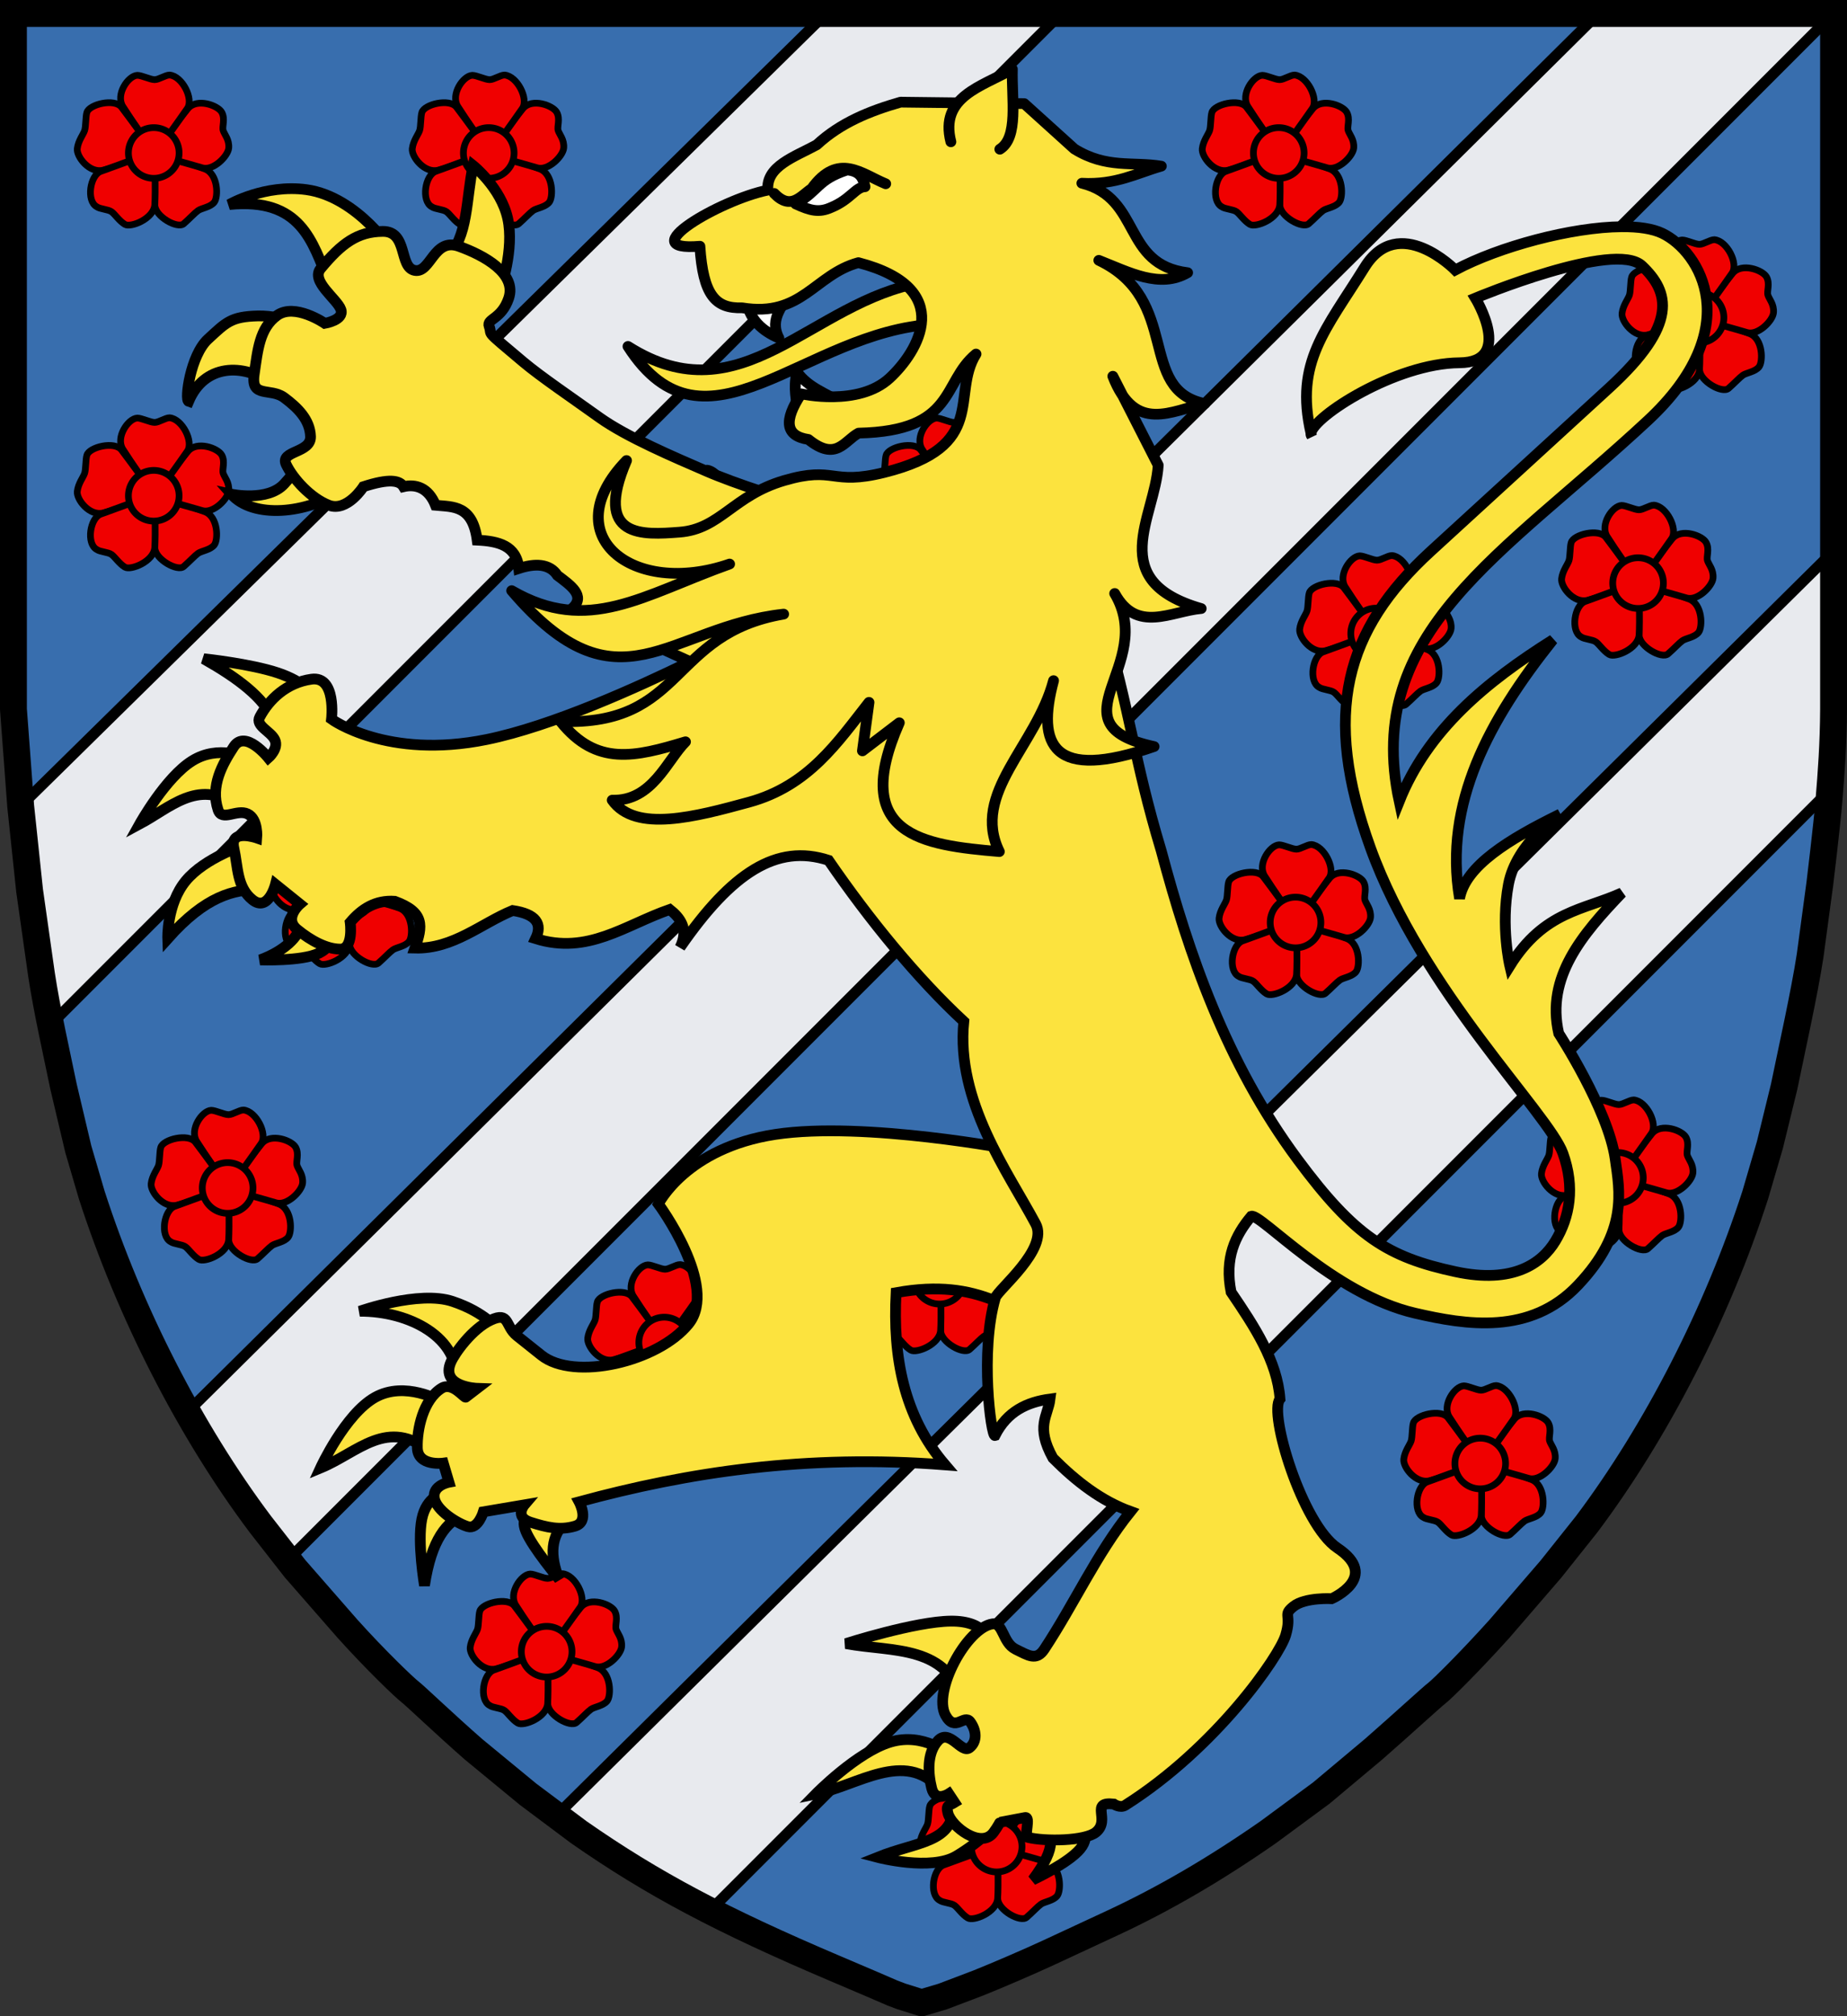 <?xml version="1.0" encoding="UTF-8" standalone="no"?>
<!-- Created with Inkscape (http://www.inkscape.org/) -->
<svg
   xmlns:dc="http://purl.org/dc/elements/1.1/"
   xmlns:cc="http://creativecommons.org/ns#"
   xmlns:rdf="http://www.w3.org/1999/02/22-rdf-syntax-ns#"
   xmlns:svg="http://www.w3.org/2000/svg"
   xmlns="http://www.w3.org/2000/svg"
   xmlns:xlink="http://www.w3.org/1999/xlink"
   xmlns:sodipodi="http://sodipodi.sourceforge.net/DTD/sodipodi-0.dtd"
   xmlns:inkscape="http://www.inkscape.org/namespaces/inkscape"
   width="550"
   height="600"
   id="svg2"
   sodipodi:version="0.32"
   inkscape:version="0.46"
   version="1.0"
   sodipodi:docname="Bjälboätten.svg"
   inkscape:output_extension="org.inkscape.output.svg.inkscape"
   style="display:inline">
  <rect width="100%" height="100%" fill="#333333" stroke="none"/>
  <defs
     id="defs4" />
  <sodipodi:namedview
     id="base"
     pagecolor="#ffffff"
     bordercolor="#666666"
     borderopacity="1.0"
     gridtolerance="10000"
     guidetolerance="10"
     objecttolerance="10"
     inkscape:pageopacity="0.0"
     inkscape:pageshadow="2"
     inkscape:zoom="1"
     inkscape:cx="426.47478"
     inkscape:cy="282.9119"
     inkscape:document-units="px"
     inkscape:current-layer="layer1"
     showgrid="false"
     inkscape:window-width="1152"
     inkscape:window-height="845"
     inkscape:window-x="-4"
     inkscape:window-y="-4" />
  <g
     inkscape:groupmode="layer"
     id="layer6"
     inkscape:label="field"
     style="display:inline">
    <path
       style="fill:#386eae;fill-opacity:1;stroke:none;stroke-width:8;stroke-miterlimit:4;stroke-dasharray:none;stroke-opacity:1;display:inline"
       d="M 265.725,593.09 C 264.365,592.479 256.852,589.264 249.03,585.946 C 214.816,571.431 194.326,560.555 172.357,545.247 L 157.25,533.948 L 140.967,520.543 C 132.204,512.879 123.703,504.706 122.075,503.455 C 120.448,502.205 112.079,494.248 103.478,484.698 L 87.839,466.805 L 77.527,453.603 C 56.687,425.858 38.655,390.668 27.329,355.642 L 23.315,341.965 L 18.922,323.397 C 16.809,313.088 14.066,301.177 12.363,290.042 L 8.815,265.043 L 6.163,239.942 L 4,211 L 4,4 L 546,4 L 546,211 C 545.949,221.516 545.278,230.222 544.642,238.013 C 544.006,245.804 541.913,262.93 541.913,262.93 L 539.017,284.408 C 537.314,295.543 533.391,313.088 531.278,323.397 L 527.036,340.733 L 522.671,355.642 C 511.345,390.668 493.313,425.858 472.473,453.603 L 461.809,466.981 L 446.522,484.698 C 437.921,494.248 429.552,502.557 427.925,503.807 C 426.297,505.058 417.796,512.879 409.033,520.543 L 393.453,533.596 L 377.643,545.243 C 361.834,556.254 346.641,565.103 331.268,572.253 C 326.507,574.467 317.996,578.422 312.356,581.041 C 306.715,583.66 297.285,587.73 291.401,590.085 L 280.703,594.146 L 274.451,596 L 268.418,594.112 L 265.725,593.09 z"
       id="path2384"
       sodipodi:nodetypes="cscccsccccccccccccczccccccccscccssccccc" />
  </g>
  <g
     inkscape:groupmode="layer"
     id="layer3"
     inkscape:label="bendlets sinister"
     style="display:inline">
    <g
       id="g3308">
      <path
         sodipodi:nodetypes="ccccc"
         id="path2524"
         d="M 546,4 L 85,465 L 56,420 L 476,4 L 546,4 z"
         style="fill:#e8eaee;fill-opacity:1;fill-rule:evenodd;stroke:#000000;stroke-width:3.2;stroke-linecap:butt;stroke-linejoin:miter;stroke-miterlimit:4;stroke-dasharray:none;stroke-opacity:1" />
      <path
         sodipodi:nodetypes="ccccc"
         id="path3298"
         d="M 316,4 L 15,305 L 6,240 L 246,4 L 316,4 z"
         style="fill:#e8eaee;fill-opacity:1;fill-rule:evenodd;stroke:#000000;stroke-width:3.2;stroke-linecap:butt;stroke-linejoin:miter;stroke-miterlimit:4;stroke-dasharray:none;stroke-opacity:1;display:inline" />
      <path
         sodipodi:nodetypes="ccccc"
         id="path3300"
         d="M 546,234 L 211,569 L 166,540 L 546,164 L 546,234 z"
         style="fill:#e8eaee;fill-opacity:1;fill-rule:evenodd;stroke:#000000;stroke-width:3.2;stroke-linecap:butt;stroke-linejoin:miter;stroke-miterlimit:4;stroke-dasharray:none;stroke-opacity:1;display:inline" />
    </g>
  </g>
  <g
     inkscape:groupmode="layer"
     id="layer1"
     inkscape:label="semy of roses"
     style="display:inline">
    <g
       style="display:inline"
       inkscape:r_cy="true"
       inkscape:r_cx="true"
       id="g2570"
       inkscape:label="Ebene 1"
       transform="matrix(6.1184447e-2,0,0,6.1185064e-2,16.418,20.787)">
      <path
         sodipodi:nodetypes="cszsssz"
         id="petale3"
         d="M 774.558,643.754 C 755.669,668.066 712.103,672.527 695.513,684.58 C 678.924,696.633 655.714,722.231 625.849,748.524 C 595.985,774.818 486.246,713.508 485.228,657.593 C 484.221,602.235 480.051,393.923 486.609,395.845 C 503.903,400.914 673.149,459.653 730.177,482.642 C 793.785,508.283 794.558,618.011 774.558,643.754 z"
         style="fill:#f00000;fill-opacity:1;stroke:#000000;stroke-width:32.688;stroke-linecap:round;stroke-linejoin:miter;stroke-miterlimit:4;stroke-dasharray:none;stroke-opacity:1"
         inkscape:r_cx="true"
         inkscape:r_cy="true" />
      <path
         inkscape:r_cy="true"
         inkscape:r_cx="true"
         style="fill:#f00000;fill-opacity:1;stroke:#000000;stroke-width:32.688;stroke-linecap:round;stroke-linejoin:miter;stroke-miterlimit:4;stroke-dasharray:none;stroke-opacity:1"
         d="M 810.791,206.165 C 829.232,239.337 811.501,275.81 817.837,295.312 C 824.174,314.815 848.318,339.544 844.893,380.215 C 841.579,419.571 769.112,492.793 715.886,476.563 C 662.659,460.333 474.825,410.411 478.679,404.768 C 488.844,389.887 606.758,235.374 646.244,188.24 C 690.286,135.669 792.351,172.992 810.791,206.165 z"
         id="petale2"
         sodipodi:nodetypes="cszzssz" />
      <path
         sodipodi:nodetypes="cscsssc"
         id="petale1"
         d="M 400.097,26.539 C 420.603,26.539 463.737,47.753 484.243,47.753 C 504.749,47.753 536.569,25.125 557.075,25.125 C 618.628,30.417 675.384,141.926 643.342,187.76 C 611.618,233.138 487.712,409.545 483.536,404.134 C 472.524,389.868 362.011,229.979 329.386,177.86 C 292.998,119.729 355.505,28.376 400.097,26.539 z"
         style="fill:#f00000;fill-opacity:1;stroke:#000000;stroke-width:32.688;stroke-linecap:round;stroke-linejoin:miter;stroke-miterlimit:4;stroke-dasharray:none;stroke-opacity:1"
         inkscape:r_cx="true"
         inkscape:r_cy="true" />
      <path
         sodipodi:nodetypes="czcsssz"
         id="petale5"
         d="M 107.795,383.282 C 112.26,344.489 137.264,314.353 143.601,294.85 C 149.937,275.348 148.15,226.779 154.487,207.277 C 165.562,167.513 289.52,137.185 323.208,181.823 C 356.562,226.017 488.758,403.351 482.322,405.651 C 465.351,411.715 293.279,473.068 233.629,487.99 C 167.098,504.634 103.281,422.495 107.795,383.282 z"
         style="fill:#f00000;fill-opacity:1;stroke:#000000;stroke-width:32.688;stroke-linecap:round;stroke-linejoin:miter;stroke-miterlimit:4;stroke-dasharray:none;stroke-opacity:1"
         inkscape:r_cx="true"
         inkscape:r_cy="true" />
      <path
         inkscape:r_cy="true"
         inkscape:r_cx="true"
         style="fill:#f00000;fill-opacity:1;stroke:#000000;stroke-width:32.688;stroke-linecap:round;stroke-linejoin:miter;stroke-miterlimit:4;stroke-dasharray:none;stroke-opacity:1"
         d="M 339.581,751.623 C 311.5,734.557 291.247,702.334 274.657,690.281 C 258.067,678.228 219.024,677.83 202.434,665.777 C 150.554,637.275 169.868,511.727 222.731,493.481 C 275.069,475.416 484.507,395.546 484.705,402.377 C 485.229,420.391 489.14,594.904 484.899,656.245 C 480.169,724.663 367.662,768.689 339.581,751.623 z"
         id="petale4"
         sodipodi:nodetypes="cscsssz" />
      <path
         transform="matrix(0.9,0,0,0.9,48,53.34)"
         inkscape:r_cy="true"
         inkscape:r_cx="true"
         d="M 617,390 A 137,137 0 1 1 343,390 A 137,137 0 1 1 617,390 z"
         sodipodi:ry="137"
         sodipodi:rx="137"
         sodipodi:cy="390"
         sodipodi:cx="480"
         id="path1365"
         style="fill:#f00000;fill-opacity:1;stroke:#000000;stroke-width:36.32;stroke-linecap:butt;stroke-miterlimit:4;stroke-dasharray:none;stroke-opacity:1"
         sodipodi:type="arc" />
    </g>
    <use
       x="0"
       y="0"
       xlink:href="#g2570"
       id="use2578"
       transform="translate(99.753,0)"
       width="550"
       height="600" />
    <use
       x="0"
       y="0"
       xlink:href="#g2570"
       id="use2580"
       transform="translate(1.01e-5,102)"
       width="550"
       height="600" />
    <use
       x="0"
       y="0"
       xlink:href="#g2570"
       id="use2582"
       transform="translate(335,0)"
       width="550"
       height="600" />
    <use
       x="0"
       y="0"
       xlink:href="#g2570"
       id="use2584"
       transform="translate(260.753,21)"
       width="550"
       height="600" />
    <use
       x="0"
       y="0"
       xlink:href="#g2570"
       id="use2592"
       transform="translate(58,220)"
       width="550"
       height="600" />
    <use
       x="0"
       y="0"
       xlink:href="#g2570"
       id="use2594"
       transform="translate(22,308)"
       width="550"
       height="600" />
    <use
       x="0"
       y="0"
       xlink:href="#g2570"
       id="use2596"
       transform="translate(460,49)"
       width="550"
       height="600" />
    <use
       x="0"
       y="0"
       xlink:href="#g2570"
       id="use2598"
       transform="translate(442,128)"
       width="550"
       height="600" />
    <use
       x="0"
       y="0"
       xlink:href="#g2570"
       id="use2600"
       transform="translate(364,143)"
       width="550"
       height="600" />
    <use
       x="0"
       y="0"
       xlink:href="#g2570"
       id="use2602"
       transform="translate(340,229)"
       width="550"
       height="600" />
    <use
       x="0"
       y="0"
       xlink:href="#g2570"
       id="use2610"
       transform="translate(117,446)"
       width="550"
       height="600" />
    <use
       x="0"
       y="0"
       xlink:href="#g2570"
       id="use2612"
       transform="translate(436,305)"
       width="550"
       height="600" />
    <use
       x="0"
       y="0"
       xlink:href="#g2570"
       id="use2614"
       transform="translate(251,504)"
       width="550"
       height="600" />
    <use
       x="0"
       y="0"
       xlink:href="#g2570"
       id="use2616"
       transform="translate(395,390)"
       width="550"
       height="600" />
    <use
       x="0"
       y="0"
       xlink:href="#g2570"
       id="use3406"
       transform="translate(138,200)"
       width="550"
       height="600" />
    <use
       x="0"
       y="0"
       xlink:href="#g2570"
       id="use3408"
       transform="translate(160,117)"
       width="550"
       height="600" />
    <use
       x="0"
       y="0"
       xlink:href="#g2570"
       id="use3410"
       transform="translate(238,102)"
       width="550"
       height="600" />
    <use
       x="0"
       y="0"
       xlink:href="#g2570"
       id="use3412"
       transform="translate(152,354)"
       width="550"
       height="600" />
    <use
       x="0"
       y="0"
       xlink:href="#g2570"
       id="use3414"
       transform="translate(234,335)"
       width="550"
       height="600" />
    <use
       x="0"
       y="0"
       xlink:href="#g2570"
       id="use3416"
       transform="translate(260,247)"
       width="550"
       height="600" />
    <use
       x="0"
       y="0"
       xlink:href="#g2570"
       id="use3418"
       transform="translate(314,423)"
       width="550"
       height="600" />
  </g>
  <g
     inkscape:groupmode="layer"
     id="layer9"
     inkscape:label="lion"
     style="display:inline">
    <g
       id="g3813">
      <path
         id="path1738"
         style="fill:#fce33e;fill-opacity:1;fill-rule:evenodd;stroke:#000000;stroke-width:3.2;stroke-linecap:butt;stroke-linejoin:miter;stroke-miterlimit:4;stroke-dasharray:none;stroke-opacity:1;display:inline"
         d="M 102.164,145.677 C 91.388,153.094 75.26,154.375 68.881,147.058 C 68.881,147.058 79.715,149.374 84.615,144.019 C 91.264,136.753 91.505,133.319 92.482,134.903 L 102.164,145.677 z" />
      <path
         id="path1748"
         style="fill:#fce33e;fill-opacity:1;fill-rule:evenodd;stroke:#000000;stroke-width:3.2;stroke-linecap:butt;stroke-linejoin:miter;stroke-miterlimit:4;stroke-dasharray:none;stroke-opacity:1;display:inline"
         d="M 81.589,114.459 C 72.153,107.729 60.774,108.499 56.173,119.432 C 54.955,119.014 56.688,105.738 61.922,100.922 C 67.304,95.97 68.73,94.223 76.748,94.015 C 84.766,93.808 94.902,98.159 94.902,98.159 L 81.589,114.459 z" />
      <path
         id="path1750"
         style="fill:#fce33e;fill-opacity:1;fill-rule:evenodd;stroke:#000000;stroke-width:3.2;stroke-linecap:butt;stroke-linejoin:miter;stroke-miterlimit:4;stroke-dasharray:none;stroke-opacity:1;display:inline"
         d="M 97.928,84.07 C 92.98,71.709 89.563,58.767 68.276,60.864 C 68.276,60.864 78.901,54.741 91.271,56.443 C 106.557,58.548 117.8,75.497 116.99,75.782 L 97.928,84.07 z" />
      <path
         id="path1752"
         style="fill:#fce33e;fill-opacity:1;fill-rule:evenodd;stroke:#000000;stroke-width:3.2;stroke-linecap:butt;stroke-linejoin:miter;stroke-miterlimit:4;stroke-dasharray:none;stroke-opacity:1;display:inline"
         d="M 133.026,76.611 C 139.473,70.987 138.786,58.849 140.892,49.261 C 140.892,49.261 149.137,55.822 151.18,65.008 C 153.222,74.193 149.062,86.004 149.062,86.004 L 133.026,76.611 z" />
      <g
         id="g3806">
        <path
           d="M 135.94,411.62 C 137.028,397.97 121.86,390.139 107.137,390.21 C 107.137,390.21 124.717,383.942 134.748,387.282 C 144.779,390.621 148.454,395.882 148.454,395.882 L 135.94,411.62 z"
           style="fill:#fce33e;fill-opacity:1;fill-rule:evenodd;stroke:#000000;stroke-width:3.2;stroke-linecap:butt;stroke-linejoin:miter;stroke-miterlimit:4;stroke-dasharray:none;stroke-opacity:1;display:inline"
           id="path1572" />
        <path
           d="M 128.392,432.116 C 115.327,421.593 106.715,432.213 95.418,436.873 C 95.418,436.873 102.767,420.816 111.706,415.829 C 120.645,410.842 131.172,416.927 131.172,416.927 L 128.392,432.116 z"
           style="fill:#fce33e;fill-opacity:1;fill-rule:evenodd;stroke:#000000;stroke-width:3.2;stroke-linecap:butt;stroke-linejoin:miter;stroke-miterlimit:4;stroke-dasharray:none;stroke-opacity:1;display:inline"
           id="path1574" />
        <path
           d="M 138.323,450.598 C 133.045,452.863 128.526,457.924 126.405,471.826 C 126.405,471.826 124.22,458.924 125.611,452.062 C 127.001,445.2 131.967,444.376 131.967,444.376 L 138.323,450.598 z"
           style="fill:#fce33e;fill-opacity:1;fill-rule:evenodd;stroke:#000000;stroke-width:3.2;stroke-linecap:butt;stroke-linejoin:miter;stroke-miterlimit:4;stroke-dasharray:none;stroke-opacity:1;display:inline"
           id="path1624" />
        <path
           d="M 168.516,452.794 C 164.022,457.015 163.61,462.848 166.53,469.996 C 166.53,469.996 158.584,460.571 156.598,455.722 C 154.612,450.873 158.584,450.598 158.584,450.598 L 168.516,452.794 z"
           style="fill:#fce33e;fill-opacity:1;fill-rule:evenodd;stroke:#000000;stroke-width:3.2;stroke-linecap:butt;stroke-linejoin:miter;stroke-miterlimit:4;stroke-dasharray:none;stroke-opacity:1;display:inline"
           id="path1626" />
        <path
           d="M 302.233,342.243 C 302.233,342.243 257.427,333.573 230.881,337.585 C 204.334,341.596 196.047,358.288 196.047,358.288 C 196.047,358.288 214.166,382.744 205.037,394.002 C 195.907,405.259 170.9,411.041 161.214,403.318 L 153.91,397.495 C 150.347,394.655 151.803,390.249 146.185,392.837 C 140.567,395.425 135.387,402.728 134.246,405.389 C 131.074,412.789 142.112,413.153 142.112,413.153 L 138.741,415.741 C 138.421,416.403 134.845,411.006 131.437,413.153 C 126.024,416.563 124.133,425.316 124.274,430.88 C 124.414,436.444 131.999,435.409 131.999,435.409 L 133.684,441.102 C 133.684,441.102 128.768,442.008 129.33,445.761 C 129.892,449.513 136.248,453.395 139.303,454.301 C 142.358,455.207 143.938,449.901 143.938,449.901 L 156.158,447.831 C 156.158,447.831 153.068,451.454 157.984,453.007 C 162.9,454.56 166.727,455.465 171.186,454.171 C 175.646,452.878 172.451,446.925 172.451,446.925 C 204.944,438.102 240.001,432.724 281.445,435.926 C 269.002,421.366 265.844,403.716 266.838,384.685 C 292.441,380.076 301.117,391.062 316.279,396.072 C 320.666,376.272 310.888,359.373 302.233,342.243 z"
           style="fill:#fce33e;fill-opacity:1;fill-rule:evenodd;stroke:#000000;stroke-width:3.2;stroke-linecap:butt;stroke-linejoin:miter;stroke-miterlimit:4;stroke-dasharray:none;stroke-opacity:1;display:inline"
           id="path1760" />
      </g>
      <path
         id="path1564"
         style="fill:#fce33e;fill-opacity:1;fill-rule:evenodd;stroke:#000000;stroke-width:3.218;stroke-linecap:butt;stroke-linejoin:miter;stroke-miterlimit:4;stroke-dasharray:none;stroke-opacity:1;display:inline"
         d="M 81.403,214.45 C 78.763,207.67 70.667,201.711 60.65,196.041 C 60.65,196.041 74.503,197.505 82.687,200.225 C 90.87,202.944 93.384,206.919 93.384,206.919 L 81.403,214.45 z" />
      <path
         id="path1566"
         style="fill:#fce33e;fill-opacity:1;fill-rule:evenodd;stroke:#000000;stroke-width:3.218;stroke-linecap:butt;stroke-linejoin:miter;stroke-miterlimit:4;stroke-dasharray:none;stroke-opacity:1;display:inline"
         d="M 69.85,239.344 C 58.832,231.885 50.541,240.422 41.609,245.201 C 41.609,245.201 49.322,231.341 57.238,226.424 C 65.154,221.508 73.273,225.537 73.273,225.537 L 69.85,239.344 z" />
      <path
         id="path1568"
         style="fill:#fce33e;fill-opacity:1;fill-rule:evenodd;stroke:#000000;stroke-width:3.218;stroke-linecap:butt;stroke-linejoin:miter;stroke-miterlimit:4;stroke-dasharray:none;stroke-opacity:1;display:inline"
         d="M 77.338,264.656 C 69.572,264.729 61.305,266.566 49.953,279.3 C 49.953,279.3 49.578,269.102 55.302,262.146 C 61.025,255.19 72.845,251.477 72.845,251.477 L 77.338,264.656 z" />
      <path
         id="path1570"
         style="fill:#fce33e;fill-opacity:1;fill-rule:evenodd;stroke:#000000;stroke-width:3.218;stroke-linecap:butt;stroke-linejoin:miter;stroke-miterlimit:4;stroke-dasharray:none;stroke-opacity:1;display:inline"
         d="M 89.745,274.723 C 89.139,278.837 84.45,283.099 77.485,285.66 C 77.485,285.66 89.854,286.105 94.882,283.693 C 99.91,281.281 98.733,277.417 98.733,277.417 L 89.745,274.723 z" />
      <path
         id="path1634"
         style="fill:#fce33e;fill-opacity:1;fill-rule:evenodd;stroke:#000000;stroke-width:3.218;stroke-linecap:butt;stroke-linejoin:miter;stroke-miterlimit:4;stroke-dasharray:none;stroke-opacity:1;display:inline"
         d="M 309.685,543.093 C 313.46,545.46 315.078,549.304 307.546,559.41 C 307.546,559.41 318.136,554.494 321.666,550.206 C 325.197,545.917 321.666,542.256 321.666,542.256 L 309.685,543.093 z" />
      <path
         id="path1632"
         style="fill:#fce33e;fill-opacity:1;fill-rule:evenodd;stroke:#000000;stroke-width:3.218;stroke-linecap:butt;stroke-linejoin:miter;stroke-miterlimit:4;stroke-dasharray:none;stroke-opacity:1;display:inline"
         d="M 284.012,537.654 C 283.535,548.508 273.066,547.992 261.333,552.716 C 261.333,552.716 277.272,556.9 284.867,552.297 C 292.463,547.695 295.993,543.511 295.993,543.511 L 284.012,537.654 z" />
      <path
         id="path1630"
         style="fill:#fce33e;fill-opacity:1;fill-rule:evenodd;stroke:#000000;stroke-width:3.218;stroke-linecap:butt;stroke-linejoin:miter;stroke-miterlimit:4;stroke-dasharray:none;stroke-opacity:1;display:inline"
         d="M 279.733,532.215 C 269.238,520.647 255.493,531.325 242.934,533.888 C 242.934,533.888 255.236,521.337 265.184,518.408 C 275.133,515.479 282.728,522.174 282.728,522.174 L 279.733,532.215 z" />
      <path
         id="path1628"
         style="fill:#fce33e;fill-opacity:1;fill-rule:evenodd;stroke:#000000;stroke-width:3.218;stroke-linecap:butt;stroke-linejoin:miter;stroke-miterlimit:4;stroke-dasharray:none;stroke-opacity:1;display:inline"
         d="M 287.007,507.53 C 282.77,489.238 265.789,491.714 251.92,489.121 C 251.92,489.121 272.458,482.531 283.156,482.427 C 293.853,482.322 294.709,488.703 294.709,488.703 L 287.007,507.53 z" />
      <path
         sodipodi:nodetypes="csscscsccssssscccssssssssssscssssssscccccccscssscssscssccsscccccccccssccccssssssssccssccsssssscscccsssccsscccccscccc"
         id="path1727"
         d="M 482.906,67.471 C 468.051,67.583 446.512,73.334 433.344,80.349 C 433.344,80.349 416.515,63.199 406.375,79.515 C 394.768,98.193 385.487,107.794 390.375,128.897 C 391.091,123.965 415.539,108.113 434.625,107.959 C 451.015,107.826 439.344,88.718 439.344,88.718 C 439.344,88.718 480.839,71.374 488.969,79.114 C 497.099,86.854 499.99,96.409 479.125,115.494 L 426.063,164.043 C 400.473,187.449 393.618,212.308 408.094,252.307 C 423.517,294.922 461.153,331.384 465.406,343.227 C 469.041,353.348 467.434,362.241 463.156,369.323 C 459.159,375.941 450.631,382.128 433.5,378.465 C 413.151,374.113 403.347,367.864 386.438,345.08 C 365.012,316.211 353.925,283.602 345.781,253.141 C 337.414,225.316 337.04,213.425 328.094,182.85 L 297.656,170.435 C 282.142,162.12 253.859,153.057 241.375,150.454 C 234.813,149.086 219.005,143.971 210.188,140.139 C 200.953,136.125 186.651,130.091 178.438,124.203 C 170.224,118.316 161.047,112.114 155.844,107.742 C 143.597,97.454 146.815,100.217 145.656,97.088 C 144.827,94.848 149.336,95.061 151.469,88.78 C 153.979,81.388 144.183,76.001 136.656,73.308 C 129.13,70.614 128.265,81.37 123.5,80.473 C 118.735,79.575 121.533,68.791 113.969,68.861 C 106.405,68.93 101.703,72.458 95.5,79.917 C 92.399,83.646 100.422,88.973 101.5,92.116 C 102.578,95.258 96.719,96.223 96.719,96.223 C 96.719,96.223 87.757,90.077 82.5,93.876 C 77.243,97.675 76.747,104.235 75.688,111.418 C 74.629,118.6 80.54,115.296 84.625,118.335 C 88.71,121.374 92.317,124.944 92.469,129.917 C 92.62,134.889 83.252,134.08 85.219,138.224 C 87.185,142.368 92.491,148.289 97.938,150.361 C 103.384,152.433 108.219,144.833 108.219,144.833 C 115.819,142.357 118.99,142.904 120.156,144.833 C 123.698,144.013 127.557,145.023 129.688,150.361 C 134.975,150.867 140.697,150.285 142.094,160.738 C 148.364,161.04 153.81,162.316 154.5,169.169 C 159.284,167.618 163.628,167.65 166,171.238 C 169.995,174.258 174.372,177.232 170.531,180.967 L 205.5,196.902 C 189.925,204.52 164.341,216.106 144.938,220.065 C 115.199,226.131 98.719,214.012 98.719,214.012 C 98.719,214.012 100.238,201.076 92.75,202.121 C 85.262,203.167 80.125,208.164 77.344,213.394 C 75.953,216.009 80.64,217.599 81.844,220.188 C 83.047,222.777 79.906,225.531 79.906,225.531 C 79.906,225.531 73.048,216.966 69.625,222.196 C 66.202,227.425 62.584,233.891 64.938,241.003 C 66.114,244.56 70.483,240.691 73.719,242.208 C 76.955,243.725 76.469,249.373 76.469,249.373 C 76.469,249.373 68.341,246.554 69.625,252.307 C 70.909,258.06 70.481,264.014 75.188,267.779 C 79.894,271.545 82.031,263.178 82.031,263.178 L 89.313,269.045 C 89.313,269.045 84.404,273.234 88.469,276.581 C 92.534,279.928 97.248,282.449 101.313,282.449 C 105.378,282.449 104.281,274.481 104.281,274.481 C 107.71,270.447 111.86,267.798 117.563,268.212 C 126.511,271.472 125.892,275.571 123.563,282.14 C 134.98,282.432 143.339,274.775 152.656,270.96 C 159.691,272.007 161.59,274.937 159.5,279.329 C 175.091,284.197 186.014,275.32 199.438,270.651 C 202.311,272.94 205.315,276.328 202.5,281.955 C 217.904,259.641 231.315,250.992 246.719,256.013 C 258.967,273.847 273.072,291.066 287,303.974 C 284.617,327.777 300.184,348.823 308.406,364.227 C 312.376,371.664 297.097,383.825 296.406,386.185 C 291.727,402.169 295.134,427.572 296.281,427.198 C 299.919,419.991 305.836,417.249 312.688,416.327 C 312.038,421.499 308.299,424.415 313.531,433.9 C 320.526,440.929 328.053,446.708 336.656,449.805 C 326.578,462.357 319.965,477.166 310.969,490.787 C 308.615,494.351 306.257,492.67 302.406,490.787 C 298.555,488.904 298.741,482.791 295.563,483.251 C 287.859,484.367 277.704,503.272 281.531,510.397 C 284.361,515.666 287.108,509.981 288.906,512.405 C 290.704,514.829 291.122,518.174 288.719,520.095 C 286.316,522.016 282.736,514.26 279.313,518.026 C 275.889,521.791 276.368,527.887 277.438,532.17 C 278.507,536.453 282.531,533.807 282.531,533.807 L 284.25,536.401 C 282.657,537.4 281.613,536.948 282.281,539.582 C 283.295,543.578 292.151,550.339 295.844,545.326 C 297.266,543.396 297.724,542.29 297.781,542.3 L 305.25,540.879 C 307.004,540.551 304.887,546.493 306.031,546.778 C 311.165,548.054 323.199,547.9 326.406,545.203 C 330.792,541.514 324.385,536.066 331.656,536.864 C 331.656,536.864 333.564,538.183 335.063,537.235 C 362.227,520.045 380.967,492.893 382.844,486.617 C 384.751,480.241 381.796,480.751 385.219,478.032 C 388.642,475.312 396.563,475.747 396.563,475.747 C 396.563,475.747 411.192,469.316 398.25,460.676 C 387.806,453.702 377.695,420.464 381.156,416.327 C 380.347,405.01 373.544,394.743 366.594,384.518 C 364.581,374.373 367.807,367.654 372.594,361.942 C 375.331,360.978 396.931,385.135 421.375,390.787 C 436.534,394.292 455.692,397.419 469.875,382.448 C 484.932,366.555 482.311,354.448 480.969,344.864 C 478.911,330.167 464.156,307.526 464.156,307.526 C 460.326,290.756 471.111,278.097 482.969,265.71 C 471.65,270.881 459.861,270.976 449.594,287.452 C 449.594,287.452 446.834,275.729 449.188,263.178 C 451.541,250.626 464.594,242.27 464.594,242.27 C 449.27,249.767 436.389,257.67 434.625,267.378 C 429.854,239.101 443.412,214.23 462.438,190.386 C 442.626,202.865 425.151,217.171 416.656,238.502 C 405.821,187.976 447.451,165.326 490.688,125.13 C 520.23,97.645 506.284,74.787 494.969,69.416 C 492.06,68.036 487.858,67.433 482.906,67.471 z M 390.375,128.928 C 390.336,129.243 390.396,129.515 390.563,129.731 C 390.496,129.46 390.437,129.196 390.375,128.928 z"
         style="fill:#fce33e;fill-opacity:1;fill-rule:evenodd;stroke:#000000;stroke-width:3.2;stroke-linecap:butt;stroke-linejoin:miter;stroke-miterlimit:4;stroke-dasharray:none;stroke-opacity:1;display:inline" />
      <g
         transform="matrix(1,0,0,0.988,-1,8.546)"
         id="g3557"
         style="display:inline">
        <path
           d="M 238.37,115.5 C 238.33,111.468 237.159,108.814 238.293,103.353 C 241.75,108.195 246.947,109.745 251.421,112.664"
           style="fill:#ffffff;fill-opacity:1;fill-rule:evenodd;stroke:#000000;stroke-width:3.219;stroke-linecap:round;stroke-linejoin:round;stroke-miterlimit:4;stroke-dasharray:none;stroke-opacity:1"
           id="path3620" />
        <path
           d="M 275.621,76.412 C 242.544,82.062 222.012,117.567 188.004,95.692 C 211.066,132.055 240.629,91.015 279.263,89 L 275.621,76.412 z"
           style="fill:#fce33e;fill-opacity:1;fill-rule:evenodd;stroke:#000000;stroke-width:3.219;stroke-linecap:round;stroke-linejoin:round;stroke-miterlimit:4;stroke-dasharray:none;stroke-opacity:1"
           id="path3622" />
        <path
           d="M 223.406,82.744 C 224.513,87.609 227.853,90.976 232.934,93.175 C 229.885,87.237 234.444,83.073 236.992,78.44"
           style="fill:#ffffff;fill-opacity:1;fill-rule:evenodd;stroke:#000000;stroke-width:3.219;stroke-linecap:round;stroke-linejoin:round;stroke-miterlimit:4;stroke-dasharray:none;stroke-opacity:1"
           id="path3624" />
        <path
           d="M 259.769,202.901 L 257.82,217.516 L 268.793,209.049 C 254.002,242.995 275.733,245.898 298.58,247.852 C 290.07,230.295 309.57,216.139 314.725,196.364 C 309.553,215.869 314.427,226.829 344.664,216.213 C 313.481,209.387 345.669,191.766 332.935,170.106 C 339.534,182.248 349.673,175.451 358.693,174.645 C 329.868,166.274 344.959,147.139 345.894,131.474 L 332.383,104.676 C 339.033,122.056 349.832,115.03 359.797,112.909 C 339.378,108.792 353.003,81.726 328.213,69.766 C 337.231,73.351 346.377,78.365 354.646,73.483 C 335.028,71.033 341.096,51.107 323.164,46.536 C 333.279,47.087 339.374,43.556 346.818,41.395 C 338.253,39.974 330.481,42.208 320.921,36.211 L 305.995,22.56 L 269.169,22.116 C 260.032,24.765 251.332,28.291 244.203,34.975 C 237.564,38.644 229.056,41.398 229.656,48.611 C 215.495,51.495 188.748,67.262 209.412,65.512 C 210.372,80.283 214.045,84.321 221.986,84.067 C 239.808,87.005 243.555,74.052 256.612,70.46 C 285.994,78.179 274.403,97.336 265.887,105.274 C 256.63,113.901 239.575,109.978 239.575,109.978 C 234.227,118.123 234.937,122.699 241.704,123.707 C 250.017,130.487 252.422,124.095 256.667,121.806 C 285.827,121.173 281.357,106.502 291.637,97.988 C 284.004,110.281 295.641,125.766 264.365,133.649 C 248.215,137.727 249.82,131.573 234.568,136.07 C 219.316,140.567 215.483,150.713 203.357,151.638 C 192.517,152.464 177.536,153.701 187.565,130.066 C 166.032,152.567 189.385,171.338 218.256,161.239 C 192.314,170.598 176.221,182.665 153.373,169.258 C 185.33,207.149 199.888,180.099 234.348,176.326 C 200.202,182.21 205.091,210.018 167.918,208.671 C 178.634,222.225 190.089,219.364 205.12,214.777 C 199.61,220.33 195.246,232.72 183.315,232.356 C 190.203,242.271 208.36,237.291 224.022,232.97 C 241.842,228.053 250.46,214.855 259.769,202.901 z"
           style="fill:#fce33e;fill-opacity:1;fill-rule:evenodd;stroke:#000000;stroke-width:3.219;stroke-linecap:round;stroke-linejoin:round;stroke-miterlimit:4;stroke-dasharray:none;stroke-opacity:1"
           id="path3626" />
        <path
           d="M 284.152,34.065 C 280.718,20.447 293.33,17.468 302.458,12.179 C 302.211,21.23 304.366,32.722 298.732,36.302"
           style="fill:#fce33e;fill-opacity:1;fill-rule:evenodd;stroke:#000000;stroke-width:3.219;stroke-linecap:round;stroke-linejoin:round;stroke-miterlimit:4;stroke-dasharray:none;stroke-opacity:1"
           id="path2602" />
        <path
           sodipodi:nodetypes="ccc"
           d="M 231.551,49.617 C 236.503,54.801 239.378,50.427 242.708,48.148 C 250.627,37.077 257.583,43.756 264.742,46.705"
           style="fill:#fce33e;fill-opacity:1;fill-rule:evenodd;stroke:#000000;stroke-width:3.219;stroke-linecap:round;stroke-linejoin:round;stroke-miterlimit:4;stroke-dasharray:none;stroke-opacity:1"
           id="path3629" />
        <path
           d="M 237.963,52.796 C 242.329,54.823 244.887,55.475 248.462,53.859 C 254.301,51.427 255.734,47.701 258.577,47.599 C 258.054,45.197 257.291,42.932 253.251,42.545 C 244.261,45.55 245.029,48.645 237.963,52.796 z"
           style="fill:#ffffff;fill-opacity:1;fill-rule:evenodd;stroke:#000000;stroke-width:3.219;stroke-linecap:round;stroke-linejoin:round;stroke-miterlimit:4;stroke-dasharray:none;stroke-opacity:1"
           id="path3631" />
      </g>
    </g>
  </g>
  <g
     inkscape:groupmode="layer"
     id="layer4"
     inkscape:label="frame"
     style="display:inline">
    <path
       style="fill:none;fill-opacity:1;stroke:#000000;stroke-width:8;stroke-miterlimit:4;stroke-dasharray:none;stroke-opacity:1;display:inline"
       d="M 265.725,593.09 C 264.365,592.479 256.852,589.264 249.03,585.946 C 214.816,571.431 194.326,560.555 172.357,545.247 L 157.25,533.948 L 140.967,520.543 C 132.204,512.879 123.703,504.706 122.075,503.455 C 120.448,502.205 112.079,494.248 103.478,484.698 L 87.839,466.805 L 77.527,453.603 C 56.687,425.858 38.655,390.668 27.329,355.642 L 23.315,341.965 L 18.922,323.397 C 16.809,313.088 14.066,301.177 12.363,290.042 L 8.815,265.043 L 6.163,239.942 L 4,211 L 4,4 L 546,4 L 546,211 C 545.949,221.516 545.278,230.222 544.642,238.013 C 544.006,245.804 541.913,262.93 541.913,262.93 L 539.017,284.408 C 537.314,295.543 533.391,313.088 531.278,323.397 L 527.036,340.733 L 522.671,355.642 C 511.345,390.668 493.313,425.858 472.473,453.603 L 461.809,466.981 L 446.522,484.698 C 437.921,494.248 429.552,502.557 427.925,503.807 C 426.297,505.058 417.796,512.879 409.033,520.543 L 393.453,533.596 L 377.643,545.243 C 361.834,556.254 346.641,565.103 331.268,572.253 C 326.507,574.467 317.996,578.422 312.356,581.041 C 306.715,583.66 297.285,587.73 291.401,590.085 L 280.703,594.146 L 274.451,596 L 268.418,594.112 L 265.725,593.09 z"
       id="path3296"
       sodipodi:nodetypes="cscccsccccccccccccczccccccccscccssccccc" />
  </g>
</svg>

